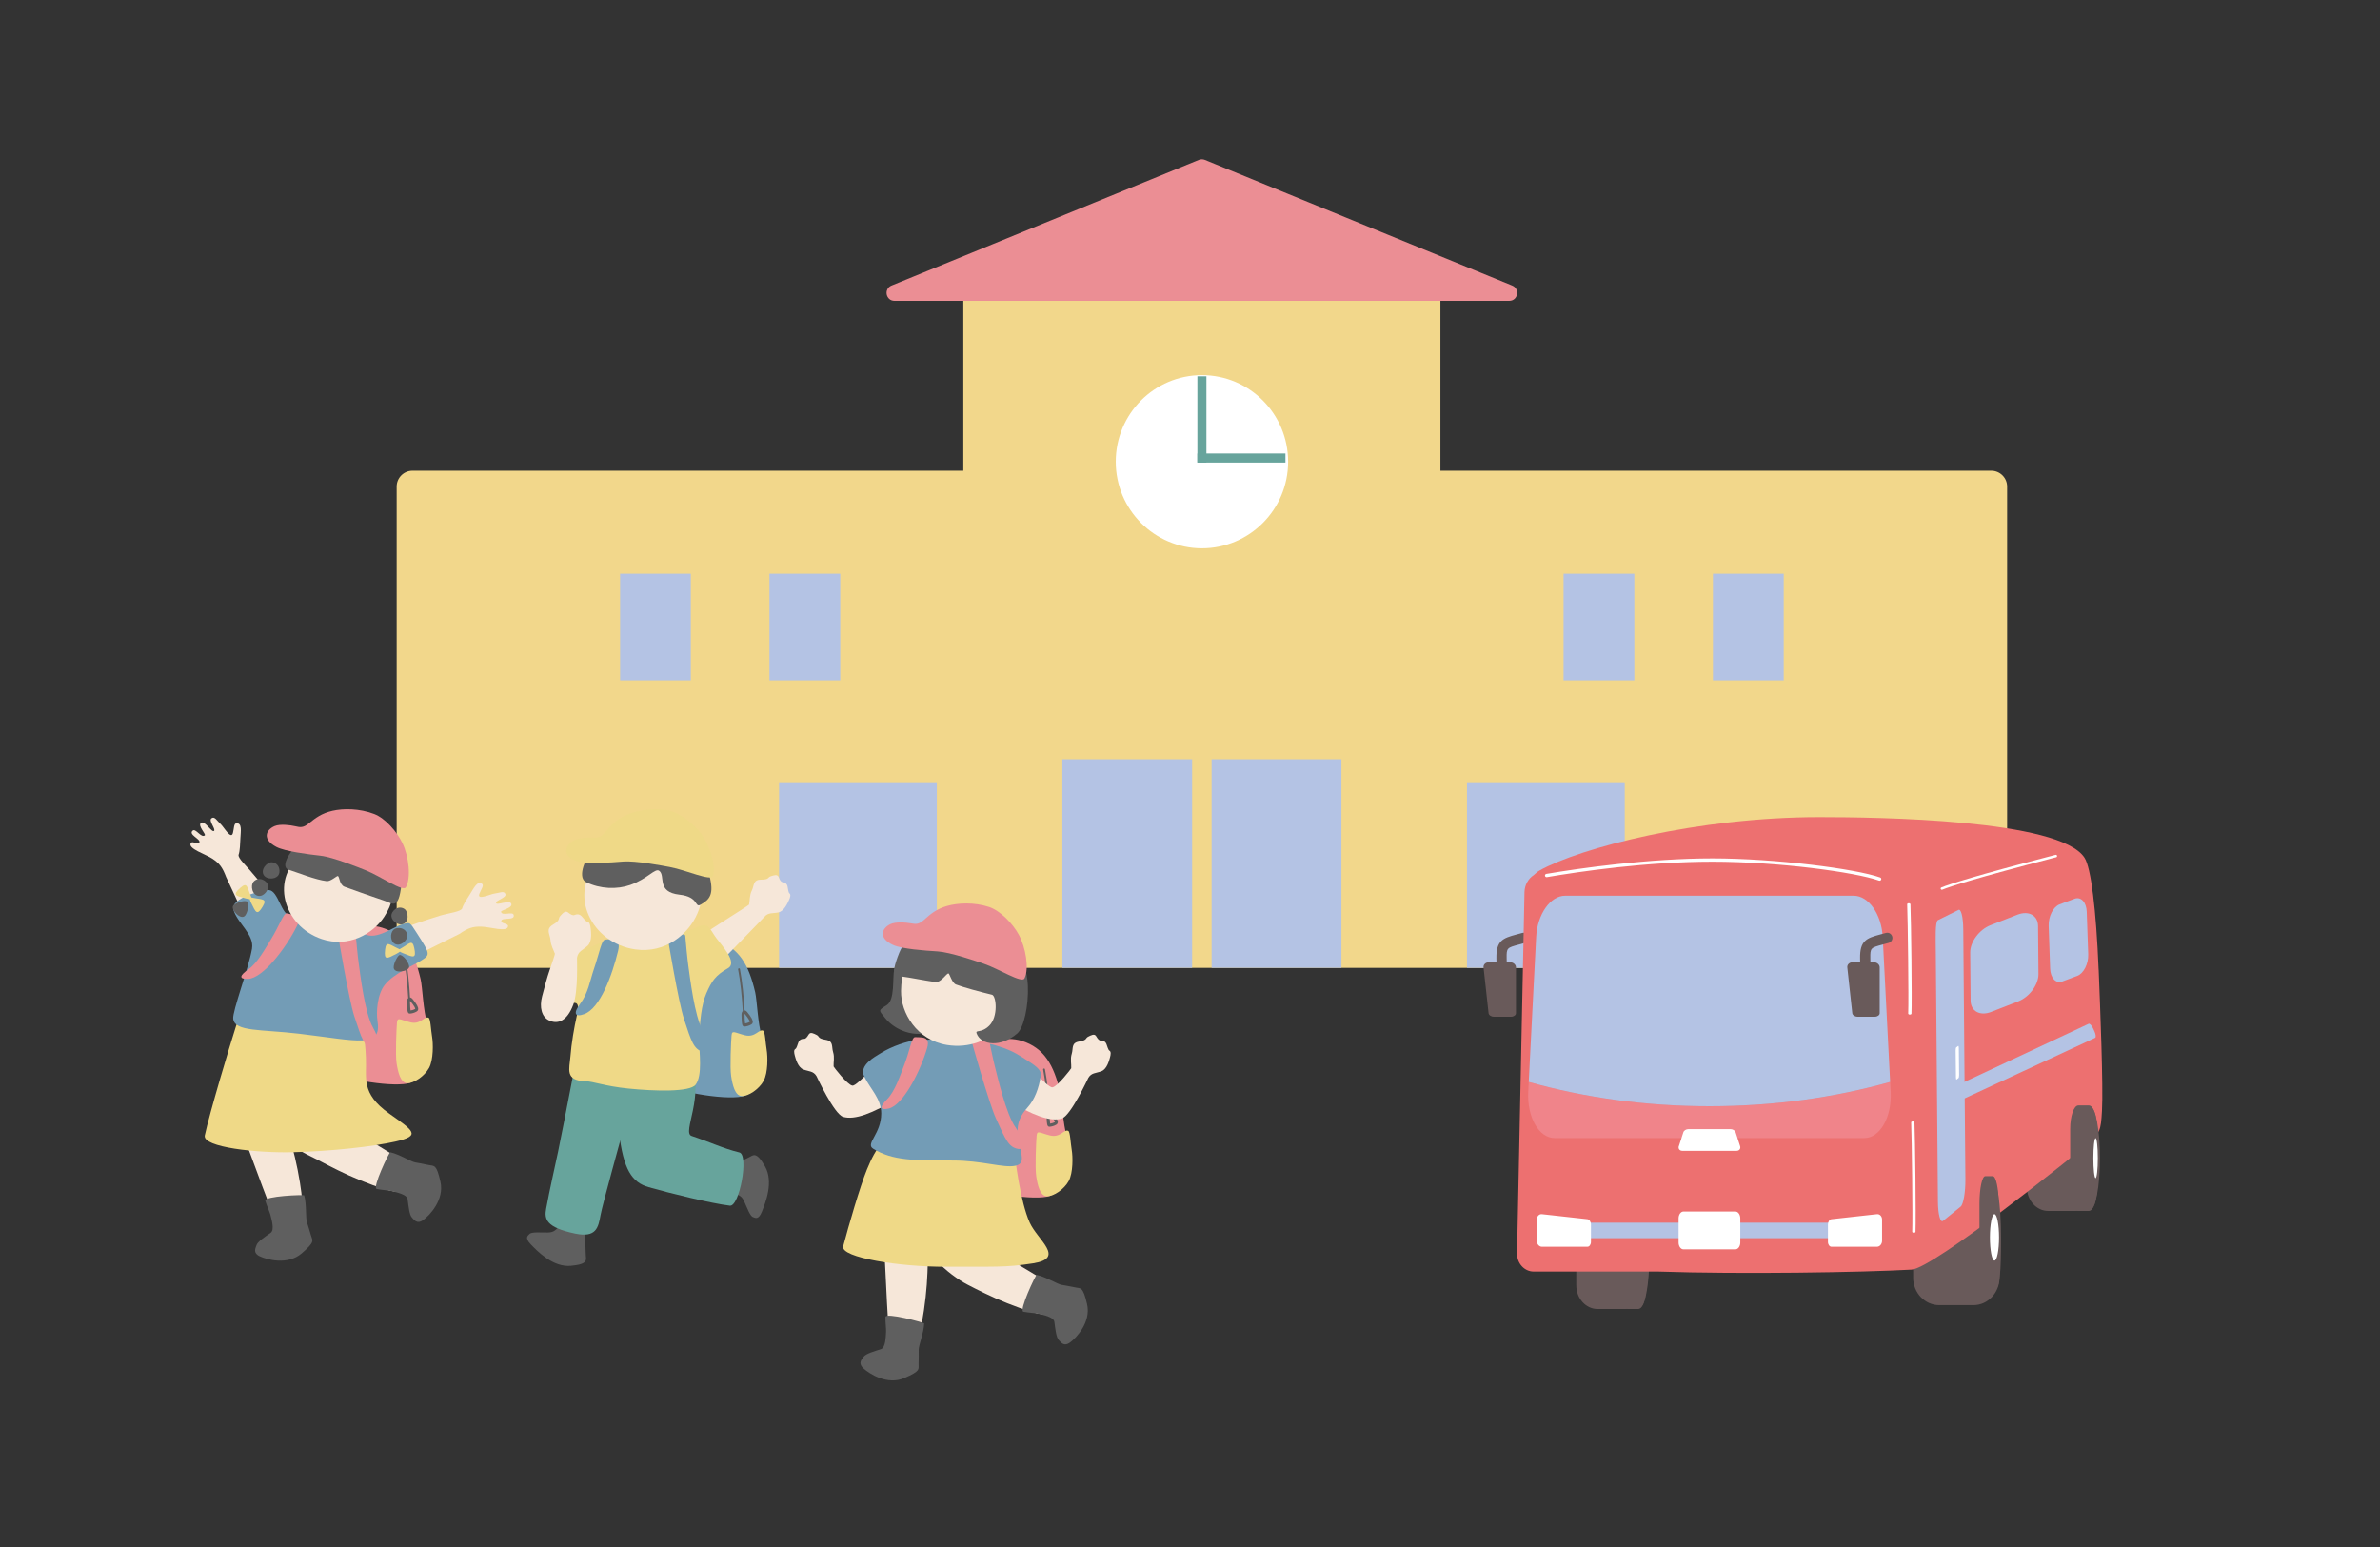 <svg width="300" height="195" viewBox="0 0 300 195" fill="none" xmlns="http://www.w3.org/2000/svg">
<rect x="0" y="0" width="300" height="195" fill="#333333" stroke="none"/>
<mask id="mask0_2002_1013" style="mask-type:alpha" maskUnits="userSpaceOnUse" x="0" y="0" width="300" height="195">
<rect width="300" height="195" fill="white"/>
</mask>
<g mask="url(#mask0_2002_1013)">
<g clip-path="url(#clip0_2002_1013)">
<path d="M251 59.334H52C50.895 59.334 50 60.23 50 61.334V120C50 121.105 50.895 122 52 122H251C252.105 122 253 121.105 253 120V61.334C253 60.23 252.105 59.334 251 59.334Z" fill="#F2D78B"/>
<path d="M150.268 95.7H133.911V122H150.268V95.7Z" fill="#B4C3E4"/>
<path d="M169.089 95.7H152.724V122H169.089V95.7Z" fill="#B4C3E4"/>
<path d="M181.565 37.92H121.427V80.05H181.565V37.92Z" fill="#F2D78B"/>
<path d="M162.368 58.2C162.368 64.228 157.497 69.113 151.504 69.113C145.512 69.113 140.641 64.228 140.641 58.2C140.641 52.172 145.503 47.287 151.504 47.287C157.505 47.287 162.368 52.172 162.368 58.2Z" fill="white"/>
<path d="M152.069 47.435H150.931V58.306H152.069V47.435Z" fill="#67A49C"/>
<path d="M162.032 57.163H150.931V58.307H162.032V57.163Z" fill="#67A49C"/>
<path d="M112.754 37.92C111.657 37.92 111.36 36.409 112.375 35.994L151.117 20.155C151.36 20.056 151.632 20.056 151.874 20.155L190.616 35.994C191.632 36.409 191.335 37.92 190.238 37.92H112.754Z" fill="#EB8E94"/>
<path d="M118.087 98.603H98.202V122H118.087V98.603Z" fill="#B4C3E4"/>
<path d="M204.798 98.603H184.913V122H204.798V98.603Z" fill="#B4C3E4"/>
<path d="M87.077 72.312H78.162V85.749H87.077V72.312Z" fill="#B4C3E4"/>
<path d="M105.914 72.312H96.99V85.749H105.914V72.312Z" fill="#B4C3E4"/>
<path d="M206.01 72.312H197.086V85.749H206.01V72.312Z" fill="#B4C3E4"/>
<path d="M224.839 72.312H215.915V85.749H224.839V72.312Z" fill="#B4C3E4"/>
</g>
<g clip-path="url(#clip1_2002_1013)">
<path d="M41.702 134.973C43.335 136.134 49.993 137.144 51.72 136.476C53.822 135.664 54.917 132.523 53.868 129.087C53.33 127.32 53.264 124.474 53.019 123.422C52.215 119.974 50.984 117.827 48.177 116.941C46.115 116.293 43.546 117.081 42.676 117.632C41.807 118.184 40.061 133.812 41.698 134.973H41.702Z" fill="#EB8E94"/>
<path d="M51.654 127.763C51.354 127.763 51.331 127.363 51.307 126.656C51.307 126.547 51.303 126.454 51.295 126.396C51.292 126.342 51.26 125.864 51.549 125.748C51.654 125.705 51.822 125.705 52.017 125.942C52.547 126.59 52.753 126.982 52.711 127.243C52.695 127.343 52.64 127.429 52.555 127.483C52.399 127.58 52.231 127.65 52.075 127.693C51.904 127.743 51.748 127.763 51.654 127.763ZM51.72 126.186C51.72 126.186 51.705 126.167 51.697 126.159C51.685 126.21 51.678 126.283 51.685 126.365C51.689 126.431 51.693 126.528 51.697 126.645C51.701 126.823 51.713 127.208 51.752 127.371C51.907 127.351 52.145 127.285 52.34 127.169C52.34 127.111 52.293 126.881 51.724 126.186H51.72Z" fill="#5F5F5F"/>
<path d="M51.557 125.868C51.557 125.868 51.568 125.868 51.572 125.868C51.639 125.868 51.685 125.81 51.685 125.748C51.611 124.241 51.385 121.962 51.097 120.517C51.085 120.455 51.023 120.413 50.96 120.424C50.898 120.436 50.855 120.498 50.867 120.56C51.151 121.977 51.381 124.295 51.451 125.755C51.451 125.814 51.502 125.86 51.557 125.864V125.868Z" fill="#5F5F5F"/>
<path d="M54.024 128.287C53.475 128.05 53.038 129.192 51.728 128.866C50.418 128.539 50.103 128.167 50.04 128.893C49.978 129.619 49.822 132.919 49.989 134.006C50.157 135.094 50.465 136.499 51.327 136.53C52.188 136.561 53.521 135.641 54.083 134.616C54.648 133.587 54.609 131.521 54.465 130.691C54.321 129.86 54.274 128.396 54.024 128.287Z" fill="#EFD987"/>
<path d="M50.512 150.004C50.251 150.163 50.235 150.714 45.44 148.785C43.452 147.985 41.577 147.006 40.435 146.401C38.174 145.205 35.211 144.215 36.244 141.885C37.64 138.728 40.466 139.85 41.051 140.196C42.065 140.801 42.981 141.566 44.216 142.32C47.725 144.447 49.752 145.655 50.949 146.463C52.153 147.278 52.067 149.056 50.516 150.004H50.512Z" fill="#F6E7D9"/>
<path d="M31.882 110.146C31.103 109.168 29.918 108.143 30.081 107.719C30.245 107.296 30.276 106.283 30.307 105.627C30.35 104.772 30.534 103.759 29.824 103.767C29.462 103.767 29.508 104.446 29.364 104.994C29.126 105.914 28.218 104.225 27.789 103.848C27.36 103.472 27.06 102.843 26.655 103.149C26.249 103.452 27.247 104.528 26.974 104.741C26.678 104.97 25.817 103.367 25.337 103.724C24.873 104.07 25.996 105.149 25.817 105.297C25.36 105.677 24.678 104.372 24.292 104.699C23.7 105.203 25.29 105.751 25.142 106.17C24.994 106.593 24.25 105.914 24.047 106.275C23.649 106.986 25.902 107.65 26.791 108.248C27.68 108.845 28.035 109.308 28.514 110.573C28.534 110.628 30.385 114.534 30.713 115.345C31.165 116.475 35.57 114.701 34.635 113.423C34.44 113.012 32.693 111.156 31.886 110.146H31.882Z" fill="#F6E7D9"/>
<path d="M55.393 115.439C56.593 115.085 58.156 114.922 58.266 114.483C58.375 114.045 58.936 113.198 59.287 112.643C59.743 111.921 60.176 110.985 60.757 111.397C61.053 111.606 60.624 112.134 60.425 112.662C60.09 113.552 61.805 112.69 62.374 112.627C62.943 112.565 63.552 112.224 63.708 112.705C63.863 113.187 62.429 113.497 62.53 113.827C62.639 114.184 64.269 113.365 64.456 113.932C64.635 114.48 63.096 114.724 63.158 114.945C63.314 115.516 64.624 114.837 64.748 115.326C64.943 116.075 63.325 115.617 63.201 116.044C63.076 116.475 64.082 116.343 64.039 116.759C63.953 117.566 61.727 116.821 60.655 116.805C59.583 116.786 59.026 116.961 57.903 117.726C57.856 117.757 51.97 120.661 51.88 120.735C50.913 121.48 48.999 117.644 50.504 117.135C50.902 116.91 54.149 115.815 55.393 115.45V115.439Z" fill="#F6E7D9"/>
<path d="M37.745 152.633C37.952 152.407 38.498 152.497 37.515 147.441C37.106 145.344 36.506 143.321 36.127 142.091C35.383 139.652 34.974 136.565 32.483 137.124C29.103 137.885 29.668 140.86 29.898 141.497C30.3 142.603 30.88 143.644 31.383 144.999C32.81 148.835 33.605 151.048 34.174 152.372C34.747 153.708 36.513 153.964 37.745 152.629V152.633Z" fill="#F6E7D9"/>
<path d="M34.178 127.658C36.217 128.089 40.946 129.215 43.304 129.215C45.974 129.215 46.002 130.78 46.123 133.315C46.243 135.851 45.432 137.796 49.062 140.367C52.126 142.537 53.132 143.155 49.842 143.896C47.019 144.533 41.76 145.115 36.942 145.236C32.424 145.352 25.497 144.63 25.817 143.12C26.39 140.394 28.99 131.719 29.715 129.46C30.654 126.52 30.541 126.893 34.174 127.658H34.178Z" fill="#EFD987"/>
<path d="M39.203 155.735C39.055 155.207 38.767 154.283 38.696 154.081C38.509 153.561 38.661 151.767 38.346 150.68C38.31 150.559 33.262 150.769 33.442 151.359C33.644 152.023 33.991 152.776 34.057 153.033C34.225 153.693 34.638 155.021 34.124 155.389C33.41 155.898 32.444 156.515 32.323 156.981C32.253 157.249 31.816 157.902 32.724 158.348C33.633 158.791 36.256 159.505 38.014 157.999C39.776 156.496 39.39 156.391 39.203 155.731V155.735Z" fill="#5F5F5F"/>
<path d="M54.071 146.859C53.533 146.738 52.578 146.56 52.368 146.529C51.818 146.451 50.298 145.473 49.187 145.24C49.066 145.212 46.879 149.752 47.487 149.872C48.173 150.004 48.999 150.054 49.261 150.117C49.927 150.28 51.296 150.54 51.381 151.165C51.498 152.031 51.592 153.168 51.947 153.498C52.153 153.689 52.527 154.376 53.346 153.786C54.165 153.196 56.028 151.223 55.521 148.967C55.014 146.715 54.742 147.002 54.071 146.855V146.859Z" fill="#5F5F5F"/>
<path d="M46.006 117.764C47.491 118.502 49.561 116.833 50.726 116.502C51.705 116.223 51.623 116.2 52.512 117.574C54.321 120.374 54.25 120.343 52.995 121.135C52.056 121.729 49.674 122.68 48.512 124.125C47.526 125.355 47.421 127.658 47.577 128.629C48.154 132.213 45.226 131.195 37.675 130.298C32.962 129.739 29.575 130.073 29.395 128.419C29.29 127.444 31.325 122.102 31.765 119.593C32.085 117.788 29.906 116.367 29.426 114.674C29.009 113.202 33.173 112.146 33.905 112.2C35.075 112.286 35.422 115.279 36.615 115.462C37.437 115.586 43.515 116.522 46.01 117.761L46.006 117.764Z" fill="#739CB6"/>
<path d="M44.824 117.601C44.789 117.151 42.672 117.656 42.641 118.009C42.641 118.009 43.959 125.953 44.668 128.124C45.592 130.947 45.889 131.894 47.023 132.224C48.126 132.543 47.756 130.799 47.023 129.537C45.982 127.747 45.401 122.719 45.226 121.519C45.093 120.591 44.875 118.312 44.821 117.601H44.824Z" fill="#EB8E94"/>
<path d="M36.178 115.136C36.927 115.326 38.131 115.314 37.422 116.739C36.112 119.384 33.169 123.325 31.262 123.391C30.046 123.433 30.237 122.936 31.297 122.199C32.44 121.403 33.43 119.57 34.108 118.483C35.215 116.712 35.738 115.023 36.178 115.132V115.136Z" fill="#EB8E94"/>
<path d="M40.548 118.366C35.66 116.712 33.976 110.589 38.229 107.553C40.162 106.174 46.126 108.185 47.674 109.502C48.59 110.278 50.734 112.092 48.415 115.586C46.988 117.733 43.908 119.5 40.548 118.366Z" fill="#F6E7D9"/>
<path d="M44.961 104.182C39.714 102.474 34.428 109.005 36.373 109.626C37.671 110.041 39.725 110.888 41.176 111.066C41.671 111.129 42.458 110.387 42.579 110.422C42.813 110.488 42.77 111.536 43.441 111.781C44.622 112.212 47.366 113.19 48.298 113.486C49.487 113.862 50.227 114.833 50.605 111.482C50.964 108.271 48.567 105.351 44.961 104.178V104.182Z" fill="#5F5F5F"/>
<path d="M50.972 114.569C50.161 114.052 49.264 114.856 49.339 115.512C49.413 116.138 50.204 116.65 50.726 116.506C51.619 116.258 51.494 114.903 50.972 114.573V114.569Z" fill="#5F5F5F"/>
<path d="M51.346 117.896C51.245 116.941 50.056 116.747 49.588 117.213C49.144 117.66 49.233 118.595 49.674 118.914C50.426 119.453 51.409 118.51 51.346 117.896Z" fill="#5F5F5F"/>
<path d="M50.469 119.593C51.596 118.956 51.978 118.335 52.219 119.512C52.508 120.902 52.075 120.661 50.851 120.172C50.009 119.838 50.286 119.698 50.465 119.593H50.469Z" fill="#EFD987"/>
<path d="M50.294 119.62C49.112 119.092 48.672 118.514 48.543 119.702C48.387 121.111 48.797 120.832 49.966 120.23C50.773 119.818 50.481 119.702 50.294 119.62Z" fill="#EFD987"/>
<path d="M51.58 121.818C51.479 121.111 50.668 120.273 50.356 120.385C50.134 120.467 49.631 121.36 49.623 121.923C49.611 122.847 51.666 122.428 51.576 121.818H51.58Z" fill="#5F5F5F"/>
<path d="M34.268 108.69C35.231 108.76 35.465 109.94 35.009 110.418C34.576 110.876 33.633 110.814 33.301 110.387C32.736 109.657 33.652 108.647 34.268 108.69Z" fill="#5F5F5F"/>
<path d="M31.964 111.133C32.619 110.426 33.691 110.981 33.785 111.633C33.874 112.259 33.235 112.954 32.693 112.942C31.765 112.926 31.543 111.583 31.964 111.133Z" fill="#5F5F5F"/>
<path d="M31.648 113.02C31.13 111.835 31.196 111.113 30.296 111.909C29.231 112.849 29.723 112.915 30.993 113.253C31.87 113.486 31.73 113.206 31.648 113.02Z" fill="#EFD987"/>
<path d="M31.769 113.144C33.032 113.423 33.734 113.221 33.122 114.254C32.401 115.477 32.241 115.008 31.664 113.827C31.266 113.016 31.567 113.097 31.769 113.144Z" fill="#EFD987"/>
<path d="M29.422 114.134C29.929 113.629 31.079 113.439 31.262 113.715C31.391 113.913 31.259 114.926 30.923 115.384C30.378 116.13 28.982 114.569 29.422 114.134Z" fill="#5F5F5F"/>
<path d="M46.127 109.711C45.226 109.354 42.006 108.046 40.408 107.863C38.763 107.677 35.913 107.316 34.841 106.756C33.048 105.821 33.469 104.625 34.611 104.132C35.313 103.829 36.627 104.011 37.231 104.151C37.831 104.291 38.205 104.369 38.915 103.798C39.784 103.099 40.544 102.516 41.913 102.202C43.281 101.887 45.339 101.895 47.179 102.61C48.567 103.149 50.029 104.827 50.73 106.279C51.537 107.952 51.837 110.659 51.163 111.839C50.8 112.476 47.959 110.441 46.127 109.715V109.711Z" fill="#EB8E94"/>
<path d="M83.869 136.608C85.503 137.769 92.161 138.779 93.888 138.111C95.989 137.299 97.084 134.158 96.036 130.722C95.498 128.955 95.431 126.109 95.186 125.056C94.383 121.608 93.151 119.461 90.344 118.576C88.282 117.928 85.713 118.716 84.844 119.267C83.975 119.818 82.228 135.447 83.865 136.608H83.869Z" fill="#739CB6"/>
<path d="M93.825 129.397C93.525 129.397 93.502 128.998 93.478 128.291C93.478 128.182 93.475 128.089 93.467 128.031C93.463 127.976 93.432 127.499 93.72 127.382C93.825 127.34 93.993 127.34 94.188 127.576C94.718 128.225 94.925 128.617 94.882 128.877C94.866 128.978 94.812 129.064 94.726 129.118C94.57 129.215 94.402 129.285 94.246 129.328C94.075 129.378 93.919 129.397 93.825 129.397ZM93.888 127.821C93.888 127.821 93.872 127.802 93.864 127.794C93.853 127.844 93.845 127.918 93.853 128C93.856 128.066 93.86 128.163 93.864 128.279C93.868 128.458 93.88 128.842 93.919 129.005C94.075 128.986 94.313 128.92 94.507 128.803C94.507 128.745 94.461 128.516 93.892 127.821H93.888Z" fill="#5F5F5F"/>
<path d="M93.728 127.503C93.728 127.503 93.74 127.503 93.743 127.503C93.81 127.503 93.856 127.444 93.856 127.382C93.782 125.876 93.556 123.597 93.268 122.152C93.256 122.09 93.194 122.047 93.131 122.059C93.069 122.071 93.026 122.133 93.038 122.195C93.322 123.616 93.552 125.93 93.623 127.39C93.623 127.448 93.673 127.495 93.728 127.499V127.503Z" fill="#5F5F5F"/>
<path d="M96.195 129.918C95.646 129.681 95.209 130.823 93.899 130.496C92.59 130.17 92.274 129.797 92.212 130.524C92.149 131.25 91.993 134.55 92.161 135.637C92.325 136.728 92.636 138.13 93.498 138.161C94.359 138.192 95.693 137.272 96.254 136.247C96.819 135.218 96.78 133.152 96.636 132.321C96.492 131.49 96.445 130.027 96.195 129.918Z" fill="#EFD987"/>
<path d="M73.835 158.142C73.827 157.638 73.781 156.737 73.761 156.535C73.707 156.011 73.574 154.337 73.543 153.289C73.543 153.176 71.325 152.78 70.646 152.57C70.744 153.394 70.798 153.782 70.724 153.995C70.557 154.458 70.432 154.71 70.155 154.92C69.933 155.133 69.672 155.351 69.029 155.358C68.132 155.366 66.994 155.254 66.736 155.556C66.588 155.731 66.062 155.976 66.896 156.842C67.731 157.707 69.699 159.773 71.976 159.556C74.252 159.342 73.847 158.768 73.835 158.138V158.142Z" fill="#5F5F5F"/>
<path d="M72.806 132.787C72.654 133.183 71.216 140.984 70.346 145.174C69.871 147.472 69.344 149.619 68.841 152.369C68.608 153.642 68.795 154.725 72.525 155.498C75.153 156.042 75.418 154.737 75.698 153.172C75.948 151.786 78.47 142.778 78.618 142.184C79.246 139.718 82.17 135.175 80.813 133.009C78.774 129.755 72.927 132.469 72.802 132.787H72.806Z" fill="#67A49C"/>
<path d="M94.359 145.907C93.899 146.125 93.096 146.536 92.921 146.637C92.465 146.901 90.987 147.713 90.044 148.171C89.943 148.222 90.492 150.392 90.582 151.095C91.295 150.668 91.627 150.458 91.853 150.439C92.344 150.4 92.625 150.408 92.933 150.575C93.217 150.687 93.529 150.835 93.798 151.417C94.172 152.225 94.539 153.304 94.925 153.417C95.147 153.479 95.587 153.856 96.032 152.741C96.48 151.627 97.556 148.99 96.425 147.014C95.291 145.038 94.936 145.64 94.363 145.907H94.359Z" fill="#5F5F5F"/>
<path d="M93.198 145.267C91.073 144.739 89.654 144.013 87.183 143.189C85.9 142.762 88.949 138.247 87.023 133.339C86.021 130.788 77.858 133.141 77.679 135.21C77.375 138.693 77.811 140.836 78.03 142.731C78.568 147.426 79.663 149.041 81.749 149.639C84.286 150.369 89.666 151.697 92.001 151.976C93.209 152.12 94.426 145.574 93.202 145.267H93.198Z" fill="#67A49C"/>
<path d="M94.418 114.033C94.527 113.54 94.457 112.88 94.769 112.251C95.081 111.622 94.897 110.88 95.938 110.88C96.979 110.88 96.757 110.577 97.147 110.457C97.536 110.337 97.996 110.158 98.148 110.55C98.3 110.942 98.437 111.175 98.655 111.195C98.874 111.214 99.178 111.338 99.267 111.723C99.357 112.107 99.353 112.488 99.528 112.627C99.704 112.771 99.61 113.121 99.451 113.462C99.291 113.804 98.846 114.864 98.106 115.015C97.365 115.167 96.843 114.992 96.347 115.575C96.273 115.664 90.707 121.41 89.412 122.661C88.906 123.15 86.298 119.729 86.766 119.023C86.929 118.774 94.387 114.146 94.41 114.033H94.418Z" fill="#F6E7D9"/>
<path d="M69.703 124.249C69.57 122.486 69.266 121.752 70.081 121.356C70.744 121.034 72.596 120.149 74.166 119.488C75.621 118.879 78.482 117.586 79.246 118.164C79.846 118.619 83.397 117.966 84.267 117.97C85.175 117.97 86.45 117.434 88.122 116.77C89.35 116.281 89.471 117.143 90.301 118.261C90.972 119.162 93.007 121.333 91.775 122.036C90.192 122.94 89.724 123.628 89.027 125.227C88.446 126.563 88.173 128.772 88.142 131.265C88.126 132.694 88.574 135.505 87.689 136.717C86.98 137.687 82.481 137.544 79.187 137.21C76.217 136.907 74.845 136.321 73.796 136.29C71.165 136.216 71.781 134.733 71.902 133.176C72.026 131.541 72.369 129.514 72.72 127.98C73.239 125.74 72.202 126.4 70.935 126.944C70.346 127.196 69.828 125.942 69.699 124.249H69.703Z" fill="#EFD987"/>
<path d="M69.945 120.226C69.769 119.702 69.45 119.248 69.387 118.483C69.325 117.718 68.736 117.128 69.715 116.549C70.693 115.971 70.311 115.811 70.607 115.481C70.904 115.151 71.235 114.728 71.597 115.011C71.96 115.295 72.217 115.435 72.436 115.334C72.654 115.229 73.005 115.175 73.309 115.489C73.609 115.8 73.82 116.157 74.061 116.192C74.307 116.227 74.412 116.607 74.455 117.015C74.498 117.423 74.673 118.661 74.065 119.217C73.457 119.772 72.872 119.896 72.732 120.719C72.712 120.844 72.911 124.921 72.26 126.645C71.469 128.745 70.288 129.153 69.184 128.613C68.284 128.174 67.972 126.975 68.331 125.596C68.612 124.509 68.966 123.189 69.266 122.323C69.551 121.488 69.964 120.296 69.945 120.234V120.226Z" fill="#F6E7D9"/>
<path d="M86.38 117.951C86.345 117.5 84.228 118.005 84.197 118.359C84.197 118.359 85.514 126.303 86.224 128.473C87.148 131.296 87.444 132.244 88.578 132.574C89.681 132.892 89.311 131.149 88.578 129.887C87.537 128.097 86.957 123.068 86.781 121.869C86.649 120.941 86.43 118.661 86.376 117.951H86.38Z" fill="#739CB6"/>
<path d="M76.291 118.436C77.106 118.366 78.322 118.168 77.909 119.869C77.141 123.026 75.624 127.083 73.668 127.817C72.42 128.287 72.245 127.689 73.13 126.528C74.135 125.204 74.377 123.577 74.837 122.23C75.585 120.036 75.812 118.479 76.291 118.436Z" fill="#739CB6"/>
<path d="M80.076 119.675C74.533 118.883 71.512 112.69 75.437 108.613C77.219 106.76 83.982 107.719 85.896 108.814C87.027 109.463 89.678 110.966 87.904 115.151C86.812 117.722 83.889 120.218 80.076 119.675Z" fill="#F6E7D9"/>
<path d="M81.94 103.685C76.007 102.905 71.886 110.22 73.878 111.195C75.663 112.068 77.78 112.134 79.449 111.544C81.663 110.76 82.579 109.389 83.094 109.766C83.943 110.387 82.684 112.445 85.659 112.775C88.107 113.043 87.553 114.456 88.29 114.045C89.471 113.388 90.04 112.736 89.42 110.348C88.539 106.955 86.017 104.221 81.94 103.685Z" fill="#5F5F5F"/>
<path d="M84.505 109.304C83.553 109.129 80.139 108.465 78.536 108.597C76.887 108.733 74.018 108.931 72.861 108.589C70.919 108.015 71.099 106.764 72.124 106.058C72.755 105.623 74.077 105.553 74.697 105.572C75.312 105.592 75.695 105.599 76.279 104.9C76.997 104.046 77.628 103.328 78.907 102.753C80.185 102.182 82.209 101.786 84.154 102.136C85.62 102.4 87.382 103.759 88.352 105.048C89.471 106.535 90.293 109.129 89.861 110.418C89.627 111.113 86.446 109.665 84.505 109.308V109.304Z" fill="#EFD987"/>
<path d="M122.325 149.235C123.959 150.396 130.617 151.406 132.344 150.738C134.445 149.926 135.54 146.785 134.492 143.349C133.954 141.582 133.888 138.736 133.642 137.684C132.839 134.236 131.607 132.088 128.8 131.203C126.738 130.555 124.169 131.343 123.3 131.894C122.431 132.446 120.684 148.074 122.322 149.235H122.325Z" fill="#EB8E94"/>
<path d="M132.278 142.025C131.977 142.025 131.954 141.625 131.931 140.918C131.931 140.809 131.927 140.716 131.919 140.658C131.915 140.603 131.884 140.126 132.172 140.009C132.278 139.967 132.445 139.967 132.64 140.204C133.17 140.852 133.377 141.244 133.334 141.504C133.318 141.605 133.264 141.691 133.178 141.745C133.022 141.842 132.855 141.912 132.699 141.955C132.527 142.005 132.371 142.025 132.278 142.025ZM132.344 140.448C132.344 140.448 132.328 140.429 132.321 140.421C132.309 140.471 132.301 140.545 132.309 140.627C132.313 140.693 132.317 140.79 132.321 140.906C132.324 141.085 132.336 141.469 132.375 141.632C132.531 141.613 132.769 141.547 132.964 141.431C132.964 141.372 132.917 141.143 132.348 140.448H132.344Z" fill="#5F5F5F"/>
<path d="M132.18 140.13C132.18 140.13 132.192 140.13 132.196 140.13C132.262 140.13 132.309 140.072 132.309 140.009C132.235 138.503 132.009 136.224 131.72 134.779C131.708 134.717 131.646 134.674 131.584 134.686C131.521 134.698 131.478 134.76 131.49 134.822C131.775 136.239 132.005 138.557 132.075 140.017C132.075 140.075 132.126 140.122 132.18 140.126V140.13Z" fill="#5F5F5F"/>
<path d="M134.652 142.545C134.102 142.308 133.665 143.45 132.356 143.123C131.046 142.797 130.73 142.425 130.668 143.151C130.605 143.877 130.449 147.177 130.617 148.264C130.781 149.355 131.093 150.757 131.954 150.788C132.816 150.819 134.149 149.899 134.71 148.874C135.275 147.845 135.236 145.779 135.092 144.948C134.948 144.117 134.901 142.654 134.652 142.545Z" fill="#EFD987"/>
<path d="M132.032 165.454C131.775 165.613 131.759 166.164 126.953 164.266C124.961 163.477 123.078 162.511 121.932 161.917C119.663 160.736 115.566 157.327 116.583 154.993C117.959 151.829 121.92 155.366 122.505 155.708C123.522 156.306 124.442 157.067 125.686 157.812C129.206 159.921 131.241 161.113 132.441 161.913C133.65 162.72 133.576 164.499 132.032 165.454Z" fill="#F6E7D9"/>
<path d="M115.332 168.514C115.597 168.362 116.092 168.611 116.677 163.493C116.919 161.369 116.954 159.261 116.965 157.975C116.989 155.424 117.527 152.361 114.981 152.151C111.531 151.868 111.173 154.873 111.2 155.553C111.251 156.729 111.488 157.894 111.562 159.338C111.769 163.423 111.863 165.772 112.007 167.209C112.151 168.653 113.761 169.426 115.336 168.521L115.332 168.514Z" fill="#F6E7D9"/>
<path d="M115.788 171.903C115.808 171.356 115.811 170.389 115.8 170.175C115.776 169.62 116.462 167.958 116.49 166.828C116.49 166.704 111.613 165.396 111.609 166.013C111.601 166.708 111.707 167.527 111.691 167.795C111.652 168.475 111.644 169.865 111.044 170.063C110.21 170.335 109.103 170.634 108.845 171.045C108.697 171.282 108.085 171.771 108.818 172.466C109.551 173.161 111.839 174.625 113.971 173.713C116.104 172.804 115.765 172.591 115.788 171.907V171.903Z" fill="#5F5F5F"/>
<path d="M135.568 162.285C135.03 162.169 134.075 161.998 133.86 161.967C133.311 161.893 131.786 160.926 130.671 160.701C130.551 160.678 128.391 165.229 129.003 165.345C129.689 165.473 130.516 165.516 130.777 165.578C131.443 165.737 132.816 165.99 132.901 166.611C133.026 167.477 133.123 168.614 133.482 168.941C133.689 169.127 134.067 169.814 134.882 169.216C135.696 168.622 137.548 166.638 137.026 164.386C136.503 162.134 136.234 162.429 135.56 162.285H135.568Z" fill="#5F5F5F"/>
<path d="M105.076 134.422C105.044 133.917 105.22 133.28 105.009 132.605C104.799 131.929 105.099 131.23 104.07 131.067C103.041 130.904 103.31 130.64 102.943 130.461C102.577 130.279 102.152 130.034 101.938 130.395C101.723 130.757 101.552 130.966 101.333 130.951C101.115 130.935 100.795 131.009 100.643 131.378C100.491 131.743 100.437 132.119 100.242 132.232C100.047 132.345 100.086 132.706 100.187 133.067C100.289 133.428 100.562 134.546 101.271 134.81C101.977 135.078 102.518 134.985 102.916 135.641C102.951 135.699 105.146 140.444 106.276 140.778C107.73 141.209 109.995 140.347 113.067 138.468C113.667 138.099 112.096 134.527 111.664 133.797C111.18 132.974 108.128 136.938 107.442 136.841C106.814 136.752 105.076 134.488 105.072 134.426L105.076 134.422Z" fill="#F6E7D9"/>
<path d="M135.03 134.639C135.061 134.135 134.885 133.498 135.096 132.822C135.303 132.15 135.006 131.448 136.035 131.285C137.065 131.121 136.796 130.857 137.162 130.679C137.528 130.496 137.953 130.252 138.168 130.613C138.382 130.974 138.554 131.184 138.772 131.168C138.99 131.153 139.31 131.226 139.462 131.595C139.614 131.96 139.669 132.337 139.864 132.449C140.058 132.562 140.019 132.923 139.918 133.284C139.817 133.645 139.544 134.764 138.834 135.028C138.129 135.296 137.587 135.202 137.189 135.859C137.154 135.917 134.96 140.662 133.829 140.996C132.375 141.427 130.11 140.565 127.038 138.685C126.438 138.316 128.009 134.744 128.442 134.014C128.925 133.191 131.977 137.155 132.663 137.058C133.291 136.969 135.03 134.705 135.034 134.643L135.03 134.639Z" fill="#F6E7D9"/>
<path d="M119.437 143.217C122.01 143.224 127.697 142.219 127.822 144.448C127.915 146.086 128.625 151.483 129.787 154.089C130.777 156.317 134.363 158.597 130.219 159.245C126.668 159.8 125.304 159.641 119.222 159.676C113.519 159.707 105.91 158.527 106.284 157.098C106.962 154.524 108.409 149.534 109.282 147.402C110.42 144.634 111.574 142.89 114.116 142.898C116.31 142.906 117.176 143.213 119.437 143.221V143.217Z" fill="#EFD987"/>
<path d="M125.475 131.762C127.101 132.244 127.88 132.644 128.925 133.311C130.434 134.278 131.295 134.783 131.19 135.567C130.976 137.179 130.367 138.662 129.572 139.54C129.089 140.075 128.251 141.093 128.278 142.44C128.333 145.018 129.627 146.63 127.954 146.952C126.426 147.247 123.787 146.284 120.119 146.284C115.266 146.284 112.521 146.311 110.061 144.793C109.04 144.164 111.079 142.949 111.083 140.347C111.083 138.472 109.711 137.295 108.927 135.676C108.245 134.267 110.338 133.176 110.978 132.776C112.432 131.863 114.389 131.219 115.613 131.098C116.583 131.005 122.75 130.955 125.479 131.762H125.475Z" fill="#739CB6"/>
<path d="M124.575 130.52C124.493 130.073 122.442 130.803 122.446 131.156C122.446 131.156 124.61 138.918 125.545 140.996C126.765 143.706 127.163 144.614 128.325 144.82C129.455 145.022 128.902 143.325 128.036 142.149C126.808 140.479 125.693 135.54 125.389 134.368C125.155 133.459 124.695 131.215 124.567 130.516L124.575 130.52Z" fill="#EB8E94"/>
<path d="M115.355 130.733C116.123 130.788 117.308 130.562 116.868 132.092C116.053 134.927 113.866 139.33 112.003 139.734C110.814 139.99 110.911 139.47 111.823 138.553C112.806 137.567 113.449 135.591 113.921 134.399C114.693 132.461 114.899 130.702 115.355 130.733Z" fill="#EB8E94"/>
<path d="M116.08 121.861C115.644 121.702 113.067 120.529 112.712 122.214C112.482 123.305 112.825 126.016 111.788 126.683C110.674 127.398 110.728 127.297 111.617 128.38C112.724 129.735 115.203 130.997 117.772 129.906C119.452 129.192 119.176 122.979 116.084 121.861H116.08Z" fill="#5F5F5F"/>
<path d="M119.367 131.719C124.89 132.624 129.642 127.623 127.132 122.556C125.99 120.253 119.254 119.143 117.094 119.617C115.819 119.896 113.652 120.463 113.578 124.893C113.531 127.685 115.57 131.098 119.367 131.719Z" fill="#F6E7D9"/>
<path d="M121.655 115.885C126.902 116.805 129.412 120.529 129.564 124.233C129.67 126.839 129.034 129.564 128.235 130.259C126.185 132.049 123.682 131.782 123.109 130.283C122.902 129.743 123.647 130.302 124.684 129.297C125.853 128.167 125.588 125.515 125.039 125.386C123.425 124.998 121.483 124.47 120.497 124.094C119.99 123.899 119.698 122.731 119.565 122.703C119.308 122.649 118.642 123.892 117.874 123.783C116.521 123.593 114.747 123.224 113.695 123.092C113.106 123.018 111.991 123.449 113.367 120.059C114.221 117.955 117.608 115.175 121.659 115.885H121.655Z" fill="#5F5F5F"/>
<path d="M123.998 121.476C123.082 121.166 119.795 120.028 118.189 119.927C116.536 119.826 113.671 119.617 112.572 119.112C110.732 118.269 111.091 117.054 112.202 116.503C112.888 116.161 114.209 116.277 114.817 116.386C115.425 116.495 115.8 116.553 116.482 115.943C117.312 115.198 118.041 114.577 119.39 114.192C120.739 113.808 122.797 113.707 124.672 114.324C126.087 114.794 127.635 116.39 128.41 117.803C129.307 119.434 129.748 122.117 129.136 123.332C128.804 123.989 125.865 122.102 123.994 121.473L123.998 121.476Z" fill="#EB8E94"/>
</g>
<g clip-path="url(#clip2_2002_1013)">
<path d="M190.34 121.292C190.751 121.292 191.089 121.587 191.089 121.939V127.712C191.089 127.957 190.814 128.158 190.477 128.158H188.298C187.961 128.158 187.662 127.957 187.637 127.712L187 121.939C186.963 121.587 187.268 121.292 187.68 121.292H190.34Z" fill="#695A5A"/>
<path d="M189.341 124.716C188.985 124.716 188.698 124.427 188.698 124.069C188.698 123.629 188.692 123.334 188.673 122.881C188.66 122.429 188.642 121.839 188.623 120.815C188.585 118.572 189.422 118.252 191.176 117.787C191.388 117.731 191.619 117.668 191.875 117.599C192.218 117.498 192.574 117.699 192.674 118.051C192.774 118.396 192.574 118.754 192.225 118.855C191.962 118.93 191.725 118.993 191.507 119.05C189.952 119.464 189.896 119.477 189.915 120.802C189.934 121.814 189.952 122.404 189.965 122.85C189.977 123.309 189.99 123.616 189.99 124.075C189.99 124.433 189.703 124.722 189.347 124.722L189.341 124.716Z" fill="#695A5A"/>
<path d="M198.691 162.029C198.691 163.662 199.896 165 201.369 165H204.871C206.344 165 207.549 163.662 207.549 162.029V154.673C207.549 153.04 206.344 151.702 204.871 151.702H201.369C199.896 151.702 198.691 153.04 198.691 154.673V162.029Z" fill="#695A5A"/>
<path d="M204.147 162.029C204.147 163.662 204.609 165 205.17 165H206.506C207.068 165 207.53 163.662 207.53 162.029V154.673C207.53 153.04 207.068 151.702 206.506 151.702H205.17C204.609 151.702 204.147 153.04 204.147 154.673V162.029Z" fill="#695A5A"/>
<path d="M206.65 164.856C207.343 164.856 207.904 161.942 207.904 158.348C207.904 154.754 207.343 151.84 206.65 151.84C205.957 151.84 205.395 154.754 205.395 158.348C205.395 161.942 205.957 164.856 206.65 164.856Z" fill="#695A5A"/>
<path d="M241.156 161.068C241.156 162.965 242.635 164.516 244.445 164.516H248.746C250.556 164.516 252.035 162.965 252.035 161.068V152.531C252.035 150.634 250.556 149.082 248.746 149.082H244.445C242.635 149.082 241.156 150.634 241.156 152.531V161.068Z" fill="#695A5A"/>
<path d="M255.493 149.666C255.493 151.3 256.698 152.638 258.171 152.638H261.673C263.146 152.638 264.351 151.3 264.351 149.666V142.311C264.351 140.677 263.146 139.339 261.673 139.339H258.171C256.698 139.339 255.493 140.677 255.493 142.311V149.666Z" fill="#695A5A"/>
<path d="M264.532 122.241C264.22 114.609 263.577 109.401 262.759 108.126C259.657 103.276 236.643 103 229.339 103C213.953 103 199.166 106.87 194.06 109.728C193.872 109.828 193.71 109.954 193.567 110.092C193.473 110.167 193.386 110.236 193.317 110.312C192.649 110.745 192.181 111.549 192.162 112.46L191.226 157.971C191.201 159.246 192.15 160.282 193.329 160.282H209.04C219.421 160.634 234.658 160.389 240.956 160.037C243.752 159.88 262.035 145.163 262.978 144.327C264.75 142.75 264.806 142.574 264.956 140.024C265.137 137.003 264.719 126.682 264.538 122.241H264.532Z" fill="#ED7070"/>
<path d="M196.319 155.27C196.319 155.709 196.569 156.074 196.875 156.074H234.083C234.389 156.074 234.639 155.709 234.639 155.27V154.924C234.639 154.485 234.389 154.12 234.083 154.12H196.875C196.569 154.12 196.319 154.485 196.319 154.924V155.27Z" fill="#B4C3E4"/>
<path d="M260.949 149.666C260.949 151.3 261.411 152.638 261.973 152.638H263.308C263.87 152.638 264.332 151.3 264.332 149.666V142.311C264.332 140.677 263.87 139.339 263.308 139.339H261.973C261.411 139.339 260.949 140.677 260.949 142.311V149.666Z" fill="#695A5A"/>
<path d="M263.446 152.493C264.139 152.493 264.7 149.58 264.7 145.985C264.7 142.391 264.139 139.478 263.446 139.478C262.753 139.478 262.191 142.391 262.191 145.985C262.191 149.58 262.753 152.493 263.446 152.493Z" fill="#695A5A"/>
<path d="M263.87 145.985C263.87 147.38 263.995 148.504 264.151 148.504C264.307 148.504 264.432 147.374 264.432 145.985C264.432 144.597 264.307 143.466 264.151 143.466C263.995 143.466 263.87 144.597 263.87 145.985Z" fill="white"/>
<path d="M249.52 160.245C249.52 162.142 251.392 161.514 251.392 161.514C251.792 161.514 251.854 161.388 251.929 160.245V151.708C251.929 149.811 251.598 148.259 251.199 148.259H250.244C249.844 148.259 249.514 149.811 249.514 151.708V160.245H249.52Z" fill="#695A5A"/>
<path d="M249.876 155.973C249.876 160.144 250.793 162.512 251.449 162.512C252.104 162.512 252.235 160.144 252.235 155.973C252.235 151.802 251.705 148.423 251.055 148.423C250.406 148.423 249.876 151.802 249.876 155.973Z" fill="#695A5A"/>
<path d="M251.405 158.9C251.722 158.9 251.979 157.59 251.979 155.973C251.979 154.357 251.722 153.046 251.405 153.046C251.088 153.046 250.831 154.357 250.831 155.973C250.831 157.59 251.088 158.9 251.405 158.9Z" fill="white"/>
<path d="M241.237 155.389C241.349 155.389 241.449 155.339 241.449 155.27C241.524 153.467 241.405 143.485 241.318 141.488C241.318 141.412 241.212 141.356 241.106 141.356C240.993 141.356 240.9 141.412 240.906 141.488C240.987 143.485 241.112 153.454 241.037 155.257C241.037 155.326 241.124 155.389 241.237 155.395V155.389Z" fill="white"/>
<path d="M236.93 111.009C237.017 111.009 237.098 110.953 237.123 110.871C237.161 110.764 237.104 110.645 236.998 110.607C233.927 109.514 223.809 108.201 215.85 108.201C207.892 108.201 199.197 109.426 194.915 110.155C194.802 110.174 194.728 110.28 194.746 110.394C194.765 110.507 194.877 110.582 194.983 110.563C199.253 109.834 207.642 108.616 215.85 108.616C224.059 108.616 233.815 109.922 236.861 111.003C236.886 111.009 236.905 111.015 236.93 111.015V111.009Z" fill="white"/>
<path d="M211.587 156.62C211.587 157.091 211.862 157.481 212.199 157.481H218.753C219.09 157.481 219.365 157.091 219.365 156.62V153.574C219.365 153.103 219.09 152.713 218.753 152.713H212.199C211.862 152.713 211.587 153.103 211.587 153.574V156.62Z" fill="white"/>
<path d="M192.699 136.387L192.637 137.625C192.474 140.809 193.972 143.454 195.97 143.454H234.988C236.986 143.454 238.484 140.809 238.322 137.625L238.259 136.387C231.25 138.359 223.553 139.446 215.482 139.446C207.411 139.446 199.715 138.359 192.705 136.387H192.699Z" fill="#F0848A"/>
<path d="M233.665 112.906H197.287C195.427 112.906 193.785 115.23 193.635 118.101L192.699 136.381C199.709 138.353 207.405 139.44 215.476 139.44C223.547 139.44 231.243 138.353 238.253 136.381L237.317 118.101C237.167 115.224 235.525 112.906 233.665 112.906Z" fill="#B4C3E4"/>
<path d="M211.618 144.465C211.512 144.786 211.712 145.062 212.062 145.062H218.897C219.246 145.062 219.446 144.786 219.34 144.465L218.778 142.731C218.703 142.505 218.422 142.329 218.154 142.329H212.811C212.536 142.329 212.255 142.505 212.186 142.731L211.625 144.465H211.618Z" fill="white"/>
<path d="M193.716 156.4C193.716 156.815 194.01 157.154 194.359 157.154H200.096C200.339 157.154 200.539 156.878 200.539 156.539V154.346C200.539 154.007 200.339 153.706 200.096 153.68L194.359 153.046C194.01 153.008 193.716 153.316 193.716 153.731V156.407V156.4Z" fill="white"/>
<path d="M237.236 156.4C237.236 156.815 236.942 157.154 236.593 157.154H230.856C230.613 157.154 230.413 156.878 230.413 156.539V154.346C230.413 154.007 230.613 153.706 230.856 153.68L236.593 153.046C236.942 153.008 237.236 153.316 237.236 153.731V156.407V156.4Z" fill="white"/>
<path d="M240.731 127.888C240.844 127.888 240.943 127.838 240.943 127.769C241.018 125.966 240.9 115.984 240.812 113.987C240.812 113.911 240.706 113.855 240.6 113.855C240.488 113.855 240.394 113.911 240.4 113.987C240.481 115.984 240.606 125.953 240.531 127.756C240.531 127.825 240.619 127.888 240.731 127.894V127.888Z" fill="white"/>
<path d="M248.396 126.117C248.409 127.461 249.576 128.108 250.999 127.549L254.382 126.23C255.805 125.677 256.96 124.119 256.948 122.781L256.898 116.732C256.885 115.387 255.718 114.74 254.295 115.299L250.912 116.619C249.489 117.171 248.334 118.729 248.346 120.067L248.396 126.117Z" fill="#B4C3E4"/>
<path d="M258.421 122.09C258.465 123.283 259.151 124.018 259.95 123.717L261.848 123.007C262.647 122.706 263.265 121.487 263.221 120.293L263.034 114.916C262.99 113.723 262.303 112.988 261.504 113.289L259.607 113.999C258.808 114.301 258.19 115.519 258.234 116.713L258.421 122.09Z" fill="#B4C3E4"/>
<path d="M246.929 137.97C247.117 138.372 247.316 138.611 247.454 138.542L264.089 130.821C264.226 130.759 264.182 130.375 264.001 129.98L263.858 129.666C263.67 129.264 263.408 128.987 263.277 129.05L246.705 136.808C246.567 136.871 246.611 137.254 246.792 137.65L246.936 137.964L246.929 137.97Z" fill="#B4C3E4"/>
<path d="M244.258 115.99C243.915 116.267 243.996 118.334 244.008 119.948L244.277 151.463C244.289 153.077 244.582 154.17 244.926 153.888L247.142 152.097C247.485 151.821 247.753 150.269 247.741 148.661L247.472 117.146C247.46 115.532 247.167 114.439 246.823 114.722L244.258 115.997V115.99Z" fill="#B4C3E4"/>
<path d="M246.58 132.034C246.542 132.065 246.511 132.229 246.511 132.404L246.549 135.815C246.549 135.991 246.586 136.111 246.624 136.079L246.88 135.884C246.917 135.853 246.948 135.69 246.948 135.514L246.911 132.103C246.911 131.927 246.873 131.808 246.836 131.839L246.58 132.034Z" fill="white"/>
<path d="M244.776 112.159C244.714 112.159 244.657 112.121 244.632 112.064C244.601 111.983 244.632 111.895 244.714 111.863C245.775 111.424 249.07 110.368 258.739 107.849L259.108 107.755C259.189 107.736 259.276 107.787 259.295 107.868C259.314 107.95 259.264 108.038 259.182 108.057L258.808 108.151C249.158 110.664 245.875 111.713 244.826 112.146C244.807 112.152 244.788 112.159 244.77 112.159H244.776Z" fill="white"/>
<path d="M236.187 121.292C236.599 121.292 236.936 121.587 236.936 121.939V127.712C236.936 127.957 236.661 128.158 236.324 128.158H234.146C233.809 128.158 233.509 127.957 233.484 127.712L232.854 121.939C232.816 121.587 233.122 121.292 233.534 121.292H236.193H236.187Z" fill="#695A5A"/>
<path d="M235.182 124.716C234.826 124.716 234.539 124.427 234.539 124.069C234.539 123.629 234.533 123.334 234.514 122.881C234.502 122.429 234.483 121.839 234.464 120.815C234.427 118.572 235.263 118.252 237.017 117.787C237.229 117.731 237.46 117.668 237.716 117.599C238.059 117.498 238.415 117.699 238.515 118.051C238.615 118.396 238.415 118.754 238.066 118.855C237.804 118.93 237.566 118.993 237.348 119.05C235.794 119.464 235.737 119.477 235.756 120.802C235.775 121.814 235.794 122.404 235.806 122.85C235.819 123.309 235.831 123.616 235.831 124.075C235.831 124.433 235.544 124.722 235.188 124.722L235.182 124.716Z" fill="#695A5A"/>
</g>
</g>
<defs>
<clipPath id="clip0_2002_1013">
<rect width="203" height="102" fill="white" transform="translate(50 20)"/>
</clipPath>
<clipPath id="clip1_2002_1013">
<rect width="116" height="72" fill="white" transform="translate(24 102)"/>
</clipPath>
<clipPath id="clip2_2002_1013">
<rect width="78" height="62" fill="white" transform="translate(187 103)"/>
</clipPath>
</defs>
</svg>
